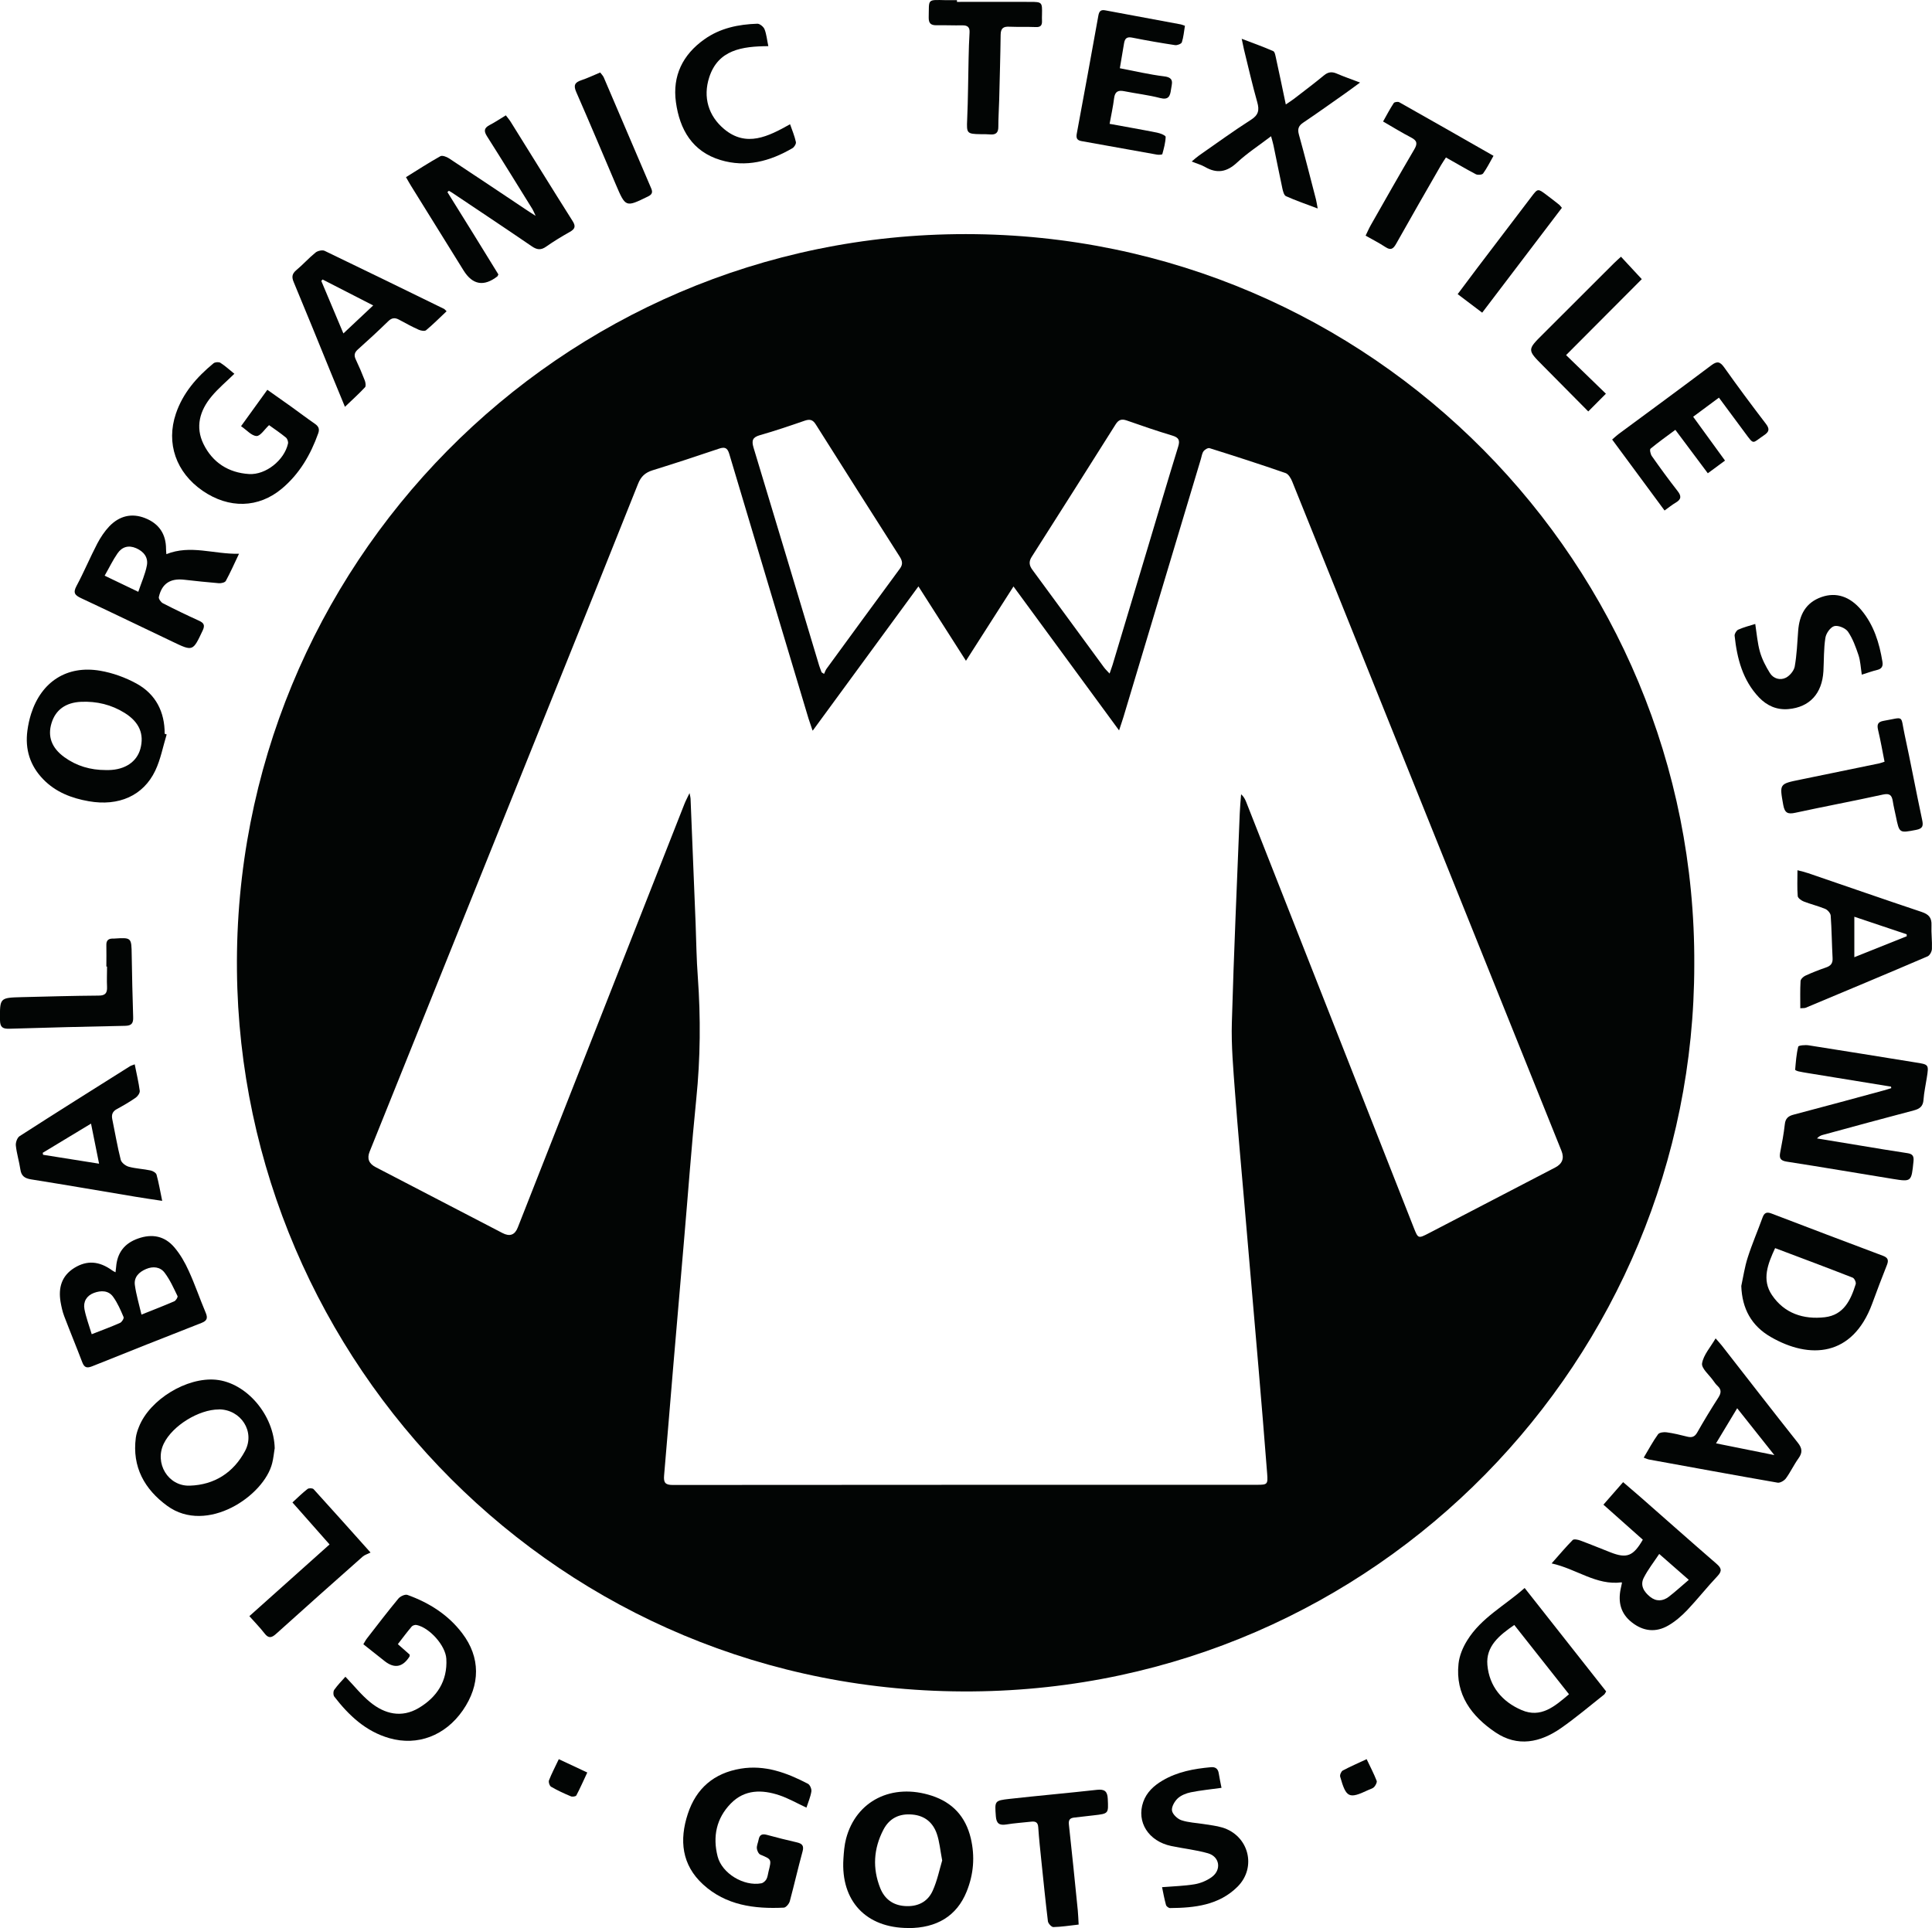 <?xml version="1.0" encoding="UTF-8"?>
<svg id="Capa_1" data-name="Capa 1" xmlns="http://www.w3.org/2000/svg" viewBox="0 0 225.61 225.16">
  <defs>
    <style>
      .cls-1 {
        fill: #020504;
      }
    </style>
  </defs>
  <path class="cls-1" d="m197.85,112.65c0,45.98-36.99,84.49-84.31,84.88-48.25.4-85.43-38.49-85.87-84.2-.46-47.13,37.57-86.03,85.14-85.99,47.53.03,85.28,38.77,85.04,85.31Zm-102.97-27.35c-.21-.64-.35-1.02-.47-1.4-3.09-10.3-6.18-20.59-9.25-30.89-.22-.75-.55-.84-1.24-.6-2.56.87-5.13,1.71-7.71,2.51-.86.27-1.36.72-1.7,1.58-3.36,8.45-6.76,16.89-10.16,25.33-7.06,17.56-14.13,35.11-21.19,52.67q-.48,1.19.7,1.8c4.94,2.57,9.88,5.13,14.82,7.7q1.27.66,1.78-.64c6.49-16.49,12.97-32.97,19.46-49.46.14-.36.33-.71.6-1.28.08.4.12.52.12.64.2,4.86.39,9.72.59,14.58.08,2.1.1,4.2.26,6.29.34,4.74.3,9.45-.18,14.18-.56,5.53-.96,11.08-1.44,16.63-.42,4.91-.84,9.82-1.26,14.73-.36,4.21-.69,8.43-1.06,12.64-.07.82.12,1.11,1,1.11,22.74-.02,45.49-.02,68.23-.02,1.23,0,1.29-.05,1.19-1.33-.32-4.12-.66-8.24-1.01-12.36-.55-6.43-1.11-12.86-1.66-19.29-.37-4.28-.76-8.55-1.08-12.83-.2-2.72-.45-5.46-.37-8.18.23-8.13.6-16.26.92-24.4.03-.75.1-1.5.16-2.25.31.27.46.57.59.89,6.53,16.57,13.05,33.14,19.57,49.72.51,1.29.51,1.3,1.8.63,4.91-2.55,9.82-5.11,14.73-7.66q1.24-.65.72-1.94c-6.63-16.49-13.27-32.99-19.9-49.48-3.84-9.56-7.68-19.12-11.54-28.68-.15-.38-.44-.87-.77-.99-2.94-1.02-5.91-1.98-8.88-2.91-.19-.06-.56.16-.7.35-.18.24-.22.59-.31.89-3.02,10.05-6.03,20.1-9.05,30.16-.13.44-.29.87-.51,1.56-4.17-5.68-8.19-11.17-12.33-16.81-1.89,2.96-3.66,5.73-5.55,8.68-1.89-2.95-3.65-5.72-5.55-8.69-4.13,5.64-8.14,11.11-12.33,16.83Zm1.05-6.79c.1.06.2.12.3.19.1-.2.16-.42.29-.6,2.85-3.9,5.7-7.81,8.57-11.7.37-.5.28-.9-.02-1.38-3.28-5.15-6.56-10.3-9.81-15.46-.34-.54-.68-.63-1.26-.44-1.74.6-3.49,1.2-5.26,1.7-.86.25-.99.62-.75,1.44,2.57,8.49,5.12,16.99,7.67,25.48.08.26.19.51.28.77Zm33.64.16c.15-.45.26-.73.35-1.02,1.38-4.6,2.76-9.19,4.14-13.79,1.17-3.9,2.32-7.8,3.52-11.69.23-.74.09-1.07-.68-1.3-1.8-.54-3.57-1.15-5.34-1.77-.58-.2-.94-.08-1.27.44-3.25,5.16-6.52,10.32-9.8,15.47-.37.57-.32,1.01.08,1.55,2.8,3.79,5.56,7.59,8.35,11.38.16.22.36.4.66.73Z"/>
  <path class="cls-1" d="m220.82,126.9c-3.25-.53-6.51-1.06-9.76-1.59-.34-.06-.69-.11-1.03-.19-.15-.03-.4-.14-.4-.19.08-.91.14-1.82.36-2.7.04-.15.83-.22,1.24-.15,4.14.64,8.28,1.33,12.42,1.99,1.6.25,1.6.23,1.35,1.81-.13.85-.32,1.69-.38,2.54-.05.78-.44,1.08-1.15,1.26-3.53.93-7.06,1.89-10.58,2.85-.24.06-.47.16-.71.42,1.7.28,3.4.56,5.1.84,1.82.3,3.63.61,5.46.88.62.09.77.36.71.95-.24,2.39-.23,2.41-2.4,2.06-4.14-.67-8.27-1.38-12.41-2.02-.75-.12-.88-.42-.76-1.06.21-1.09.42-2.19.54-3.29.07-.7.41-.98,1.04-1.14,3.5-.92,7-1.87,10.49-2.82.3-.08.6-.18.9-.27,0-.07-.02-.13-.03-.2Z"/>
  <path class="cls-1" d="m52.25,22.44c1,1.61,2.01,3.22,3.01,4.84,1,1.61,1.99,3.23,2.94,4.77-.08.16-.09.2-.11.22q-2.38,1.85-3.96-.69c-2.05-3.3-4.1-6.59-6.14-9.89-.18-.29-.35-.6-.58-1,1.37-.85,2.67-1.7,4.02-2.45.22-.12.72.07,1,.25,3.05,2.01,6.09,4.05,9.13,6.08.26.18.53.34.99.64-.18-.38-.26-.6-.37-.78-1.76-2.84-3.51-5.68-5.3-8.5-.41-.64-.35-.99.32-1.34.62-.32,1.19-.71,1.87-1.12.22.29.42.52.58.78,2.41,3.86,4.79,7.73,7.22,11.57.4.63.26.93-.34,1.27-.94.53-1.87,1.09-2.75,1.71-.62.44-1.08.38-1.7-.05-3.07-2.1-6.17-4.16-9.26-6.23-.13-.09-.27-.16-.4-.24-.06.05-.11.1-.17.15Z"/>
  <path class="cls-1" d="m203.34,150.18c.24-1.11.4-2.24.75-3.32.5-1.57,1.16-3.09,1.72-4.64.2-.57.47-.73,1.06-.5,4.33,1.66,8.66,3.3,13,4.93.57.21.71.49.48,1.07-.6,1.5-1.17,3.02-1.73,4.54-2.29,6.2-7.29,6.5-11.83,3.88-2.25-1.29-3.36-3.3-3.45-5.95Zm3.95-4.42c-.86,1.85-1.58,3.69-.37,5.48,1.44,2.14,3.68,2.88,6.18,2.59,2.21-.26,3.02-2.01,3.6-3.86.07-.21-.15-.68-.35-.76-2.96-1.16-5.93-2.27-9.06-3.45Z"/>
  <path class="cls-1" d="m178.04,185.45c3.24,4.11,6.38,8.09,9.52,12.08-.11.17-.15.3-.24.37-1.67,1.32-3.29,2.7-5.04,3.92-2.41,1.68-5.06,2.24-7.65.49-2.79-1.88-4.7-4.41-4.31-8.02.1-.94.51-1.92,1.02-2.73,1.63-2.64,4.39-4.05,6.7-6.11Zm5.18,12.41c-2.16-2.73-4.26-5.39-6.39-8.09-1.74,1.2-3.33,2.48-3.14,4.67.22,2.49,1.71,4.29,4,5.27,2.25.97,3.86-.43,5.53-1.85Z"/>
  <path class="cls-1" d="m13.49,148.58c.03-.26.05-.44.07-.62.13-1.66.97-2.76,2.56-3.32,1.66-.59,3.12-.29,4.24,1.03.69.81,1.24,1.77,1.68,2.75.73,1.59,1.29,3.25,1.97,4.86.27.63.19.96-.49,1.22-4.26,1.67-8.51,3.35-12.76,5.06-.61.24-.91.16-1.15-.46-.69-1.81-1.43-3.6-2.12-5.41-.2-.53-.32-1.1-.42-1.66-.27-1.64.12-3.03,1.61-3.96,1.48-.91,2.9-.81,4.43.3.09.07.2.12.38.21Zm3.04,4.94c1.48-.59,2.66-1.05,3.82-1.55.19-.08.44-.49.38-.61-.45-.93-.88-1.9-1.5-2.72-.51-.69-1.35-.79-2.17-.44-.83.35-1.44.95-1.31,1.88.15,1.1.48,2.19.77,3.44Zm-5.81,2.29c1.25-.49,2.29-.87,3.3-1.32.21-.09.48-.53.41-.68-.34-.81-.7-1.64-1.21-2.35-.55-.78-1.43-.77-2.25-.47-.85.32-1.27,1.02-1.11,1.89.18.95.53,1.87.85,2.93Z"/>
  <path class="cls-1" d="m19.46,85.78c-.43,1.41-.7,2.9-1.33,4.22-1.39,2.92-4.26,4.19-7.77,3.57-2-.35-3.86-1.06-5.32-2.57-1.54-1.59-2.13-3.5-1.84-5.68.09-.66.23-1.32.43-1.95,1.2-3.76,4.18-5.7,8.06-5.04,1.47.25,2.96.79,4.27,1.51,2.22,1.23,3.28,3.28,3.27,5.85.08.03.16.05.23.08Zm-7.13,4.15c.13,0,.25,0,.38,0,1.89-.04,3.26-.96,3.68-2.47.47-1.73-.12-3.13-1.83-4.2-1.55-.97-3.27-1.38-5.09-1.3-1.8.08-2.98.94-3.45,2.48-.48,1.55,0,2.9,1.49,3.98,1.43,1.04,3.06,1.51,4.83,1.51Z"/>
  <path class="cls-1" d="m32.07,169.17c-.09.56-.14,1.13-.28,1.68-.93,3.84-7.63,8.38-12.26,5.01-2.65-1.93-4.12-4.55-3.67-7.96.06-.43.2-.87.37-1.28,1.26-3.18,5.58-5.81,8.98-5.49,3.58.34,6.8,4.14,6.87,8.04Zm-6.51-4.57c-2.34,0-5.41,1.89-6.43,3.98-1.12,2.28.49,5.01,3.03,4.92,2.88-.09,5.1-1.52,6.45-4.04,1.22-2.27-.48-4.86-3.05-4.87Z"/>
  <path class="cls-1" d="m106.07,225.16c-4.94,0-7.9-3.16-7.58-8.08.05-.79.11-1.59.31-2.35,1.17-4.44,5.38-6.53,10.01-5.02,2.44.8,3.95,2.45,4.55,4.95.51,2.14.34,4.24-.49,6.27-1.15,2.83-3.48,4.24-6.81,4.24Zm3.95-7.91c-.23-1.21-.31-2.17-.61-3.06-.45-1.33-1.4-2.15-2.87-2.28-1.52-.14-2.69.43-3.39,1.79-1.14,2.2-1.28,4.49-.36,6.8.5,1.25,1.45,1.98,2.82,2.09,1.48.12,2.69-.43,3.3-1.77.54-1.19.8-2.5,1.12-3.57Z"/>
  <path class="cls-1" d="m19.42,64.72c2.84-1.14,5.54.02,8.49-.05-.57,1.21-1.02,2.21-1.54,3.17-.1.19-.54.29-.81.27-1.36-.11-2.72-.26-4.07-.41-1.61-.18-2.59.46-2.94,2.02-.05.2.24.61.47.73,1.38.71,2.79,1.39,4.2,2.03.57.26.75.51.45,1.15-1.15,2.44-1.13,2.46-3.54,1.3-3.55-1.69-7.1-3.41-10.67-5.08-.72-.34-.95-.62-.53-1.41.87-1.62,1.58-3.33,2.43-4.96.38-.72.85-1.43,1.41-2.02,1.16-1.2,2.59-1.58,4.18-.95,1.62.64,2.44,1.86,2.44,3.61,0,.19.02.37.04.61Zm-3.27,4.39c.37-1.11.81-2.06,1-3.07.18-.94-.36-1.63-1.25-2.02-.9-.39-1.66-.15-2.18.61-.55.79-.97,1.68-1.5,2.6,1.33.64,2.49,1.2,3.92,1.88Z"/>
  <path class="cls-1" d="m191.85,179.82c-1.53-1.36-3.02-2.69-4.61-4.1.78-.89,1.51-1.72,2.3-2.63.72.61,1.36,1.16,2,1.72,2.96,2.6,5.91,5.22,8.89,7.8.56.49.72.82.14,1.44-1.22,1.29-2.33,2.7-3.55,3.99-.65.68-1.39,1.32-2.2,1.79-1.46.85-2.93.69-4.27-.37-1.3-1.02-1.62-2.37-1.29-3.93.05-.22.09-.43.14-.65,0-.03-.02-.06-.03-.09-2.97.39-5.24-1.56-8.18-2.21.94-1.06,1.67-1.93,2.46-2.73.14-.14.6-.05.87.05,1.19.44,2.37.93,3.55,1.39,1.89.74,2.65.46,3.77-1.48Zm1.91,1.65c-.66.99-1.32,1.83-1.8,2.77-.47.9.01,1.66.73,2.24.72.58,1.5.52,2.19-.01.77-.59,1.49-1.26,2.33-1.97-1.28-1.12-2.27-1.99-3.46-3.03Z"/>
  <path class="cls-1" d="m94.17,211.1c-1.14-.53-2.11-1.09-3.15-1.44-2.03-.68-4.06-.7-5.68.96-1.69,1.73-2.13,3.87-1.54,6.18.51,1.99,3.06,3.52,5.1,3.14.23-.04.48-.27.6-.48.15-.27.17-.61.25-.91.36-1.43.35-1.41-.96-1.96-.21-.09-.39-.48-.41-.74-.02-.33.15-.68.21-1.02.11-.56.4-.7.96-.55,1.16.32,2.34.61,3.51.88.6.14.85.38.66,1.06-.53,1.93-.97,3.88-1.49,5.81-.08.3-.44.73-.69.75-3.45.17-6.78-.27-9.44-2.71-2.49-2.28-2.79-5.17-1.78-8.24.98-2.99,3.06-4.76,6.17-5.28,2.84-.47,5.39.48,7.85,1.76.24.12.45.61.41.89-.1.65-.37,1.26-.58,1.91Z"/>
  <path class="cls-1" d="m27.37,43.65c-.97.95-1.9,1.72-2.66,2.64-1.38,1.65-1.93,3.57-.94,5.58,1.06,2.15,2.91,3.34,5.31,3.49,1.96.12,4.12-1.62,4.55-3.55.05-.22-.07-.57-.24-.71-.63-.52-1.32-.98-1.97-1.45-.53.49-1.01,1.28-1.46,1.27-.58-.02-1.14-.69-1.81-1.15,1.04-1.45,2.02-2.8,3.07-4.25.97.69,1.88,1.32,2.77,1.96.93.67,1.84,1.36,2.78,2.01.42.29.58.6.39,1.12-.89,2.5-2.19,4.73-4.24,6.45-2.73,2.29-6.18,2.37-9.25.26-3.11-2.14-4.3-5.55-3.13-9.01.82-2.43,2.45-4.28,4.39-5.88.18-.15.62-.18.81-.06.58.37,1.09.85,1.64,1.29Z"/>
  <path class="cls-1" d="m40.33,195.81c1.04,1.08,1.87,2.14,2.89,2.97,1.7,1.4,3.68,1.87,5.67.69,2.13-1.26,3.38-3.16,3.23-5.75-.09-1.56-1.97-3.64-3.48-3.95-.17-.03-.45.05-.56.18-.55.65-1.06,1.33-1.62,2.06.51.45.96.84,1.38,1.22,0,.11.01.18-.02.23q-1.19,1.87-2.89.54c-.82-.64-1.64-1.29-2.5-1.98.17-.28.28-.5.43-.69,1.21-1.56,2.4-3.12,3.66-4.64.22-.27.79-.53,1.06-.43,2.53.91,4.75,2.31,6.39,4.47,2.15,2.82,2.14,6.03.07,9.02-2.05,2.95-5.28,4.18-8.57,3.24-2.76-.79-4.73-2.65-6.43-4.85-.14-.18-.14-.63,0-.81.4-.56.89-1.06,1.3-1.52Z"/>
  <path class="cls-1" d="m15.73,124.29c.22,1.12.46,2.1.59,3.1.03.25-.23.63-.47.8-.7.49-1.45.92-2.2,1.33-.5.27-.65.64-.54,1.18.33,1.59.59,3.18.99,4.75.09.34.57.71.95.81.82.22,1.69.25,2.53.43.26.05.64.27.7.49.26.94.42,1.9.66,3.06-1.16-.18-2.14-.31-3.12-.48-4.07-.68-8.13-1.38-12.2-2.03-.73-.12-1.13-.39-1.24-1.15-.14-.94-.43-1.86-.53-2.8-.04-.35.16-.91.43-1.09,4.27-2.75,8.58-5.45,12.88-8.16.13-.08.28-.12.59-.24Zm-10.74,10.34l.04.23c2.1.33,4.21.67,6.54,1.04-.33-1.63-.62-3.09-.94-4.68-1.98,1.2-3.81,2.3-5.64,3.41Z"/>
  <path class="cls-1" d="m52.14,36.36c-.82.77-1.57,1.53-2.39,2.21-.16.13-.6.05-.85-.06-.78-.35-1.54-.76-2.29-1.17-.49-.27-.86-.23-1.27.17-1.16,1.13-2.35,2.23-3.56,3.31-.4.36-.46.69-.23,1.17.38.8.73,1.62,1.05,2.45.09.24.15.64.03.78-.7.75-1.47,1.45-2.35,2.29-.61-1.47-1.13-2.72-1.64-3.98-1.44-3.53-2.87-7.06-4.34-10.58-.25-.59-.21-.97.3-1.4.78-.65,1.46-1.42,2.25-2.06.25-.2.79-.32,1.05-.2,4.67,2.24,9.32,4.52,13.97,6.79.05.03.09.08.28.27Zm-12.04,2.58c1.2-1.13,2.28-2.14,3.48-3.27-2.07-1.06-3.99-2.05-5.91-3.03-.05.06-.1.11-.15.17.83,1.98,1.66,3.96,2.58,6.13Z"/>
  <path class="cls-1" d="m210.23,117.74c0-1.09-.03-2.13.03-3.16.01-.23.32-.53.57-.64.78-.36,1.58-.67,2.39-.95.56-.19.82-.48.78-1.11-.09-1.65-.1-3.3-.22-4.95-.02-.28-.35-.66-.63-.78-.82-.34-1.69-.55-2.52-.87-.28-.11-.68-.4-.7-.63-.08-.97-.03-1.94-.03-3.02.46.12.86.21,1.24.34,4.42,1.51,8.83,3.05,13.26,4.53.83.28,1.19.67,1.15,1.56-.04.92.09,1.84.05,2.76-.01.31-.25.76-.51.87-4.73,2.03-9.48,4.01-14.23,6-.11.05-.24.03-.63.06Zm6.3-5.95c2.22-.89,4.17-1.67,6.13-2.45,0-.08,0-.15-.01-.23-2.04-.68-4.08-1.37-6.11-2.05v4.72Z"/>
  <path class="cls-1" d="m191.95,170.22c.57-.95,1.06-1.88,1.67-2.72.15-.21.67-.28,1-.23.82.11,1.62.31,2.42.51.53.13.87.02,1.16-.5.78-1.38,1.61-2.74,2.47-4.08.32-.51.37-.91-.09-1.34-.21-.19-.38-.43-.54-.66-.47-.66-1.38-1.41-1.28-1.99.17-.99.97-1.86,1.58-2.91.32.37.53.59.72.83,2.95,3.78,5.89,7.58,8.87,11.34.53.66.58,1.16.09,1.84-.54.75-.93,1.6-1.47,2.34-.2.27-.68.55-.97.5-5-.87-10-1.79-15-2.7-.18-.03-.35-.12-.63-.22Zm8.44-1.66c2.27.46,4.39.88,6.81,1.37-1.55-1.95-2.91-3.66-4.34-5.47-.86,1.43-1.62,2.7-2.47,4.1Z"/>
  <path class="cls-1" d="m153.85,24.34c-1.35-.51-2.54-.92-3.68-1.43-.23-.1-.35-.58-.42-.9-.36-1.68-.69-3.36-1.04-5.04-.06-.3-.16-.6-.28-1.06-1.4,1.07-2.79,1.97-3.98,3.08-1.19,1.11-2.34,1.31-3.73.51-.43-.25-.93-.38-1.56-.64.36-.3.6-.52.87-.71,2.01-1.4,3.99-2.84,6.05-4.16.87-.55,1-1.11.74-2.04-.58-2.05-1.05-4.12-1.56-6.19-.07-.3-.13-.61-.26-1.23,1.38.53,2.55.94,3.68,1.44.2.09.26.55.33.85.38,1.73.74,3.47,1.14,5.38.39-.27.67-.44.93-.64,1.18-.91,2.38-1.81,3.53-2.76.48-.4.92-.45,1.48-.21.83.36,1.68.65,2.73,1.05-.71.52-1.24.92-1.77,1.29-1.61,1.13-3.21,2.28-4.85,3.38-.57.38-.7.75-.52,1.41.7,2.51,1.33,5.03,1.99,7.56.07.26.1.54.2,1.04Z"/>
  <path class="cls-1" d="m129.56,14.46c1.95.36,3.76.67,5.56,1.03.37.07,1,.33,1,.49-.02.68-.21,1.36-.39,2.02-.02.07-.41.09-.61.06-2.94-.52-5.88-1.05-8.82-1.58-.52-.09-.66-.34-.56-.87.86-4.59,1.69-9.19,2.52-13.78.09-.5.27-.73.82-.62,2.93.55,5.87,1.09,8.81,1.64.12.02.23.08.48.16-.11.65-.16,1.32-.36,1.93-.06.18-.54.37-.79.33-1.66-.25-3.33-.54-4.98-.87-.63-.13-.88.06-.98.66-.15.94-.32,1.87-.49,2.91,1.78.34,3.47.74,5.19.95,1.23.15.87.86.78,1.56-.1.75-.29,1.22-1.26.97-1.38-.36-2.81-.52-4.21-.8-.7-.14-1.07.04-1.17.81-.12.97-.33,1.93-.53,3.02Z"/>
  <path class="cls-1" d="m200.74,46.43c-1.05.78-1.99,1.47-3.02,2.24,1.24,1.71,2.45,3.36,3.72,5.12-.69.51-1.31.97-2.01,1.48-1.28-1.71-2.49-3.33-3.79-5.07-1.01.75-1.98,1.44-2.9,2.2-.12.1,0,.64.15.86.97,1.38,1.96,2.74,3,4.07.46.58.47.97-.19,1.36-.43.25-.82.57-1.32.93-2.07-2.8-4.08-5.52-6.12-8.29.29-.25.49-.44.71-.61,3.63-2.68,7.27-5.35,10.87-8.06.68-.51,1.01-.44,1.5.24,1.58,2.23,3.21,4.42,4.87,6.59.47.61.39.94-.23,1.35-1.39.93-1.11,1.19-2.22-.31-.98-1.33-1.96-2.65-3.03-4.09Z"/>
  <path class="cls-1" d="m217.41,78.78c-.13-.85-.16-1.59-.38-2.26-.32-.95-.67-1.93-1.23-2.75-.29-.42-1.14-.77-1.6-.65-.45.12-.96.84-1.04,1.37-.2,1.28-.16,2.59-.23,3.89-.15,2.62-1.61,4.21-4.09,4.43-1.37.12-2.51-.4-3.43-1.36-1.91-2.01-2.57-4.55-2.85-7.21-.02-.23.22-.62.43-.71.63-.28,1.3-.45,1.98-.66.18,1.17.26,2.24.55,3.26.25.87.68,1.7,1.16,2.47.41.66,1.2.88,1.86.55.46-.23.95-.82,1.04-1.31.24-1.37.3-2.77.4-4.16.14-1.86.87-3.31,2.74-3.96,1.7-.59,3.31-.07,4.65,1.54,1.45,1.74,2.09,3.82,2.45,6.01.09.53-.07.84-.62.97-.55.13-1.09.33-1.79.55Z"/>
  <path class="cls-1" d="m142.64,208.79c-1.28.18-2.44.29-3.58.52-.54.11-1.14.35-1.53.71-.37.35-.74.99-.67,1.43.07.43.63.96,1.09,1.12.83.28,1.74.31,2.62.45.72.12,1.45.19,2.15.4,3.1.92,4.08,4.65,1.78,6.93-2.17,2.15-5,2.46-7.87,2.48-.16,0-.43-.2-.47-.36-.19-.69-.32-1.4-.46-2.08,1.36-.11,2.6-.14,3.8-.34.7-.12,1.42-.42,1.99-.83,1.18-.85.95-2.4-.44-2.79-1.4-.4-2.87-.55-4.29-.85-2.65-.56-4.07-2.81-3.26-5.14.4-1.14,1.25-1.91,2.25-2.5,1.74-1.03,3.67-1.38,5.65-1.56.53-.05.84.18.92.72.09.56.21,1.12.32,1.68Z"/>
  <path class="cls-1" d="m89.72,5.39c-3.07.02-5.86.42-6.9,3.64-.75,2.31-.1,4.51,1.75,6.05,2.58,2.15,5.13.87,7.69-.57.25.71.53,1.38.68,2.07.05.21-.19.61-.41.73-2.62,1.53-5.41,2.28-8.39,1.38-3.29-.99-4.77-3.56-5.21-6.76-.42-3.07.79-5.54,3.31-7.33,1.85-1.32,3.99-1.76,6.21-1.83.28,0,.72.36.83.65.23.58.28,1.22.44,1.96Z"/>
  <path class="cls-1" d="m111.73.22c2.86,0,5.72-.01,8.57,0,1.4,0,1.41.05,1.38,1.48,0,.25-.02.51,0,.76.02.53-.2.73-.74.7-1.02-.04-2.04,0-3.05-.04-.72-.04-1.03.17-1.04.95-.03,2.54-.11,5.08-.17,7.62-.03,1.05-.1,2.09-.1,3.14,0,.66-.29.92-.93.87-.38-.03-.76-.03-1.14-.03-1.61-.02-1.64-.12-1.57-1.68.11-2.41.11-4.83.17-7.24.02-.98.05-1.97.11-2.95.04-.63-.24-.85-.84-.84-1.02.02-2.03-.03-3.05-.01-.64,0-.89-.24-.88-.91.06-2.2-.26-2.07,2.06-2.02.41,0,.83,0,1.24,0,0,.07,0,.13,0,.2Z"/>
  <path class="cls-1" d="m220.07,88.97c-.25-1.27-.47-2.52-.76-3.74-.14-.62-.03-.93.66-1.05,2.47-.43,1.94-.72,2.44,1.59.72,3.32,1.34,6.66,2.05,9.98.15.7.08,1.02-.72,1.17-1.95.37-1.94.41-2.35-1.59-.12-.59-.27-1.18-.36-1.77-.11-.68-.35-.94-1.14-.77-3.41.75-6.84,1.39-10.25,2.13-.87.19-1.23.02-1.4-.91-.44-2.47-.48-2.46,1.98-2.96,3.08-.63,6.16-1.26,9.23-1.9.18-.04.35-.11.61-.19Z"/>
  <path class="cls-1" d="m174.41,18.19c-.44.78-.78,1.46-1.22,2.07-.12.16-.62.2-.84.09-1.15-.6-2.27-1.27-3.5-1.96-.21.33-.4.6-.57.89-1.76,3.06-3.52,6.12-5.25,9.2-.34.6-.63.78-1.25.37-.71-.47-1.48-.86-2.31-1.33.22-.45.39-.85.6-1.22,1.68-2.96,3.36-5.92,5.08-8.85.4-.68.34-1.03-.38-1.4-1.07-.55-2.09-1.19-3.26-1.86.43-.77.81-1.49,1.25-2.16.08-.12.48-.18.64-.09,3.63,2.04,7.24,4.11,11.01,6.26Z"/>
  <path class="cls-1" d="m125.95,224.76c-1.07.12-2.01.27-2.95.29-.21,0-.6-.42-.63-.68-.28-2.3-.51-4.61-.75-6.91-.14-1.36-.29-2.72-.38-4.08-.04-.58-.33-.69-.81-.64-.98.11-1.96.17-2.93.33-.81.13-1.15-.13-1.21-.96-.13-1.79-.17-1.83,1.6-2.03,3.41-.38,6.82-.68,10.23-1.06.86-.09,1.2.17,1.24,1.05.08,1.73.12,1.73-1.63,1.93-.76.08-1.51.18-2.27.26-.5.05-.7.25-.64.81.37,3.34.7,6.69,1.04,10.04.05.5.06,1.01.1,1.65Z"/>
  <path class="cls-1" d="m12.42,112.87c0-.83.02-1.65,0-2.48-.02-.52.2-.77.71-.78.06,0,.13,0,.19,0,2.04-.13,2.03-.13,2.06,1.92.04,2.41.09,4.83.17,7.24.03.73-.18,1.02-.95,1.03-4.51.09-9.02.2-13.53.34-.77.02-1.06-.19-1.07-1-.02-2.62-.05-2.62,2.56-2.69,2.99-.07,5.97-.16,8.96-.18.77,0,1.01-.29.98-1.01-.04-.79,0-1.59,0-2.38h-.08Z"/>
  <path class="cls-1" d="m38.48,180.36c-1.47-1.66-2.87-3.25-4.33-4.9.63-.58,1.17-1.11,1.76-1.57.15-.12.59-.11.71.02,2.14,2.35,4.25,4.72,6.65,7.4-.35.18-.68.27-.91.47-3.38,2.99-6.75,5.99-10.11,9.02-.54.49-.9.56-1.37-.06-.52-.67-1.12-1.28-1.76-2,3.15-2.82,6.22-5.56,9.36-8.37Z"/>
  <path class="cls-1" d="m182.88,41.47c1.59,1.55,3.11,3.02,4.65,4.51-.7.7-1.33,1.34-2.06,2.07-1.78-1.8-3.52-3.56-5.27-5.32-1.87-1.88-1.87-1.87,0-3.73,2.75-2.74,5.49-5.49,8.24-8.23.27-.27.55-.51.85-.79.8.86,1.55,1.67,2.43,2.62-2.83,2.84-5.75,5.77-8.83,8.86Z"/>
  <path class="cls-1" d="m173.09,36.52c-.98-.74-1.88-1.42-2.87-2.17.8-1.06,1.53-2.05,2.27-3.03,2.12-2.79,4.23-5.57,6.35-8.35.74-.97.74-.97,1.75-.21.51.38,1.01.77,1.51,1.17.07.06.12.14.29.34-3.07,4.04-6.15,8.1-9.31,12.25Z"/>
  <path class="cls-1" d="m70.09,8.47c.14.19.32.36.41.56,1.85,4.32,3.69,8.64,5.54,12.96.21.48.1.73-.38.96-2.6,1.27-2.6,1.28-3.75-1.41-1.53-3.59-3.04-7.19-4.61-10.77-.35-.79-.2-1.14.58-1.4.72-.24,1.41-.57,2.22-.91Z"/>
  <path class="cls-1" d="m159.59,205.44c.44.92.85,1.71,1.17,2.53.07.18-.13.54-.3.73-.16.17-.44.23-.67.34-2.26,1.07-2.59.93-3.29-1.55-.06-.21.12-.62.3-.72.86-.46,1.77-.85,2.79-1.33Z"/>
  <path class="cls-1" d="m65.25,205.44c1.14.53,2.16,1.01,3.33,1.56-.44.94-.83,1.83-1.28,2.68-.06.12-.47.18-.64.1-.79-.33-1.57-.69-2.31-1.12-.17-.1-.32-.55-.24-.75.31-.79.71-1.55,1.15-2.48Z"/>
</svg>